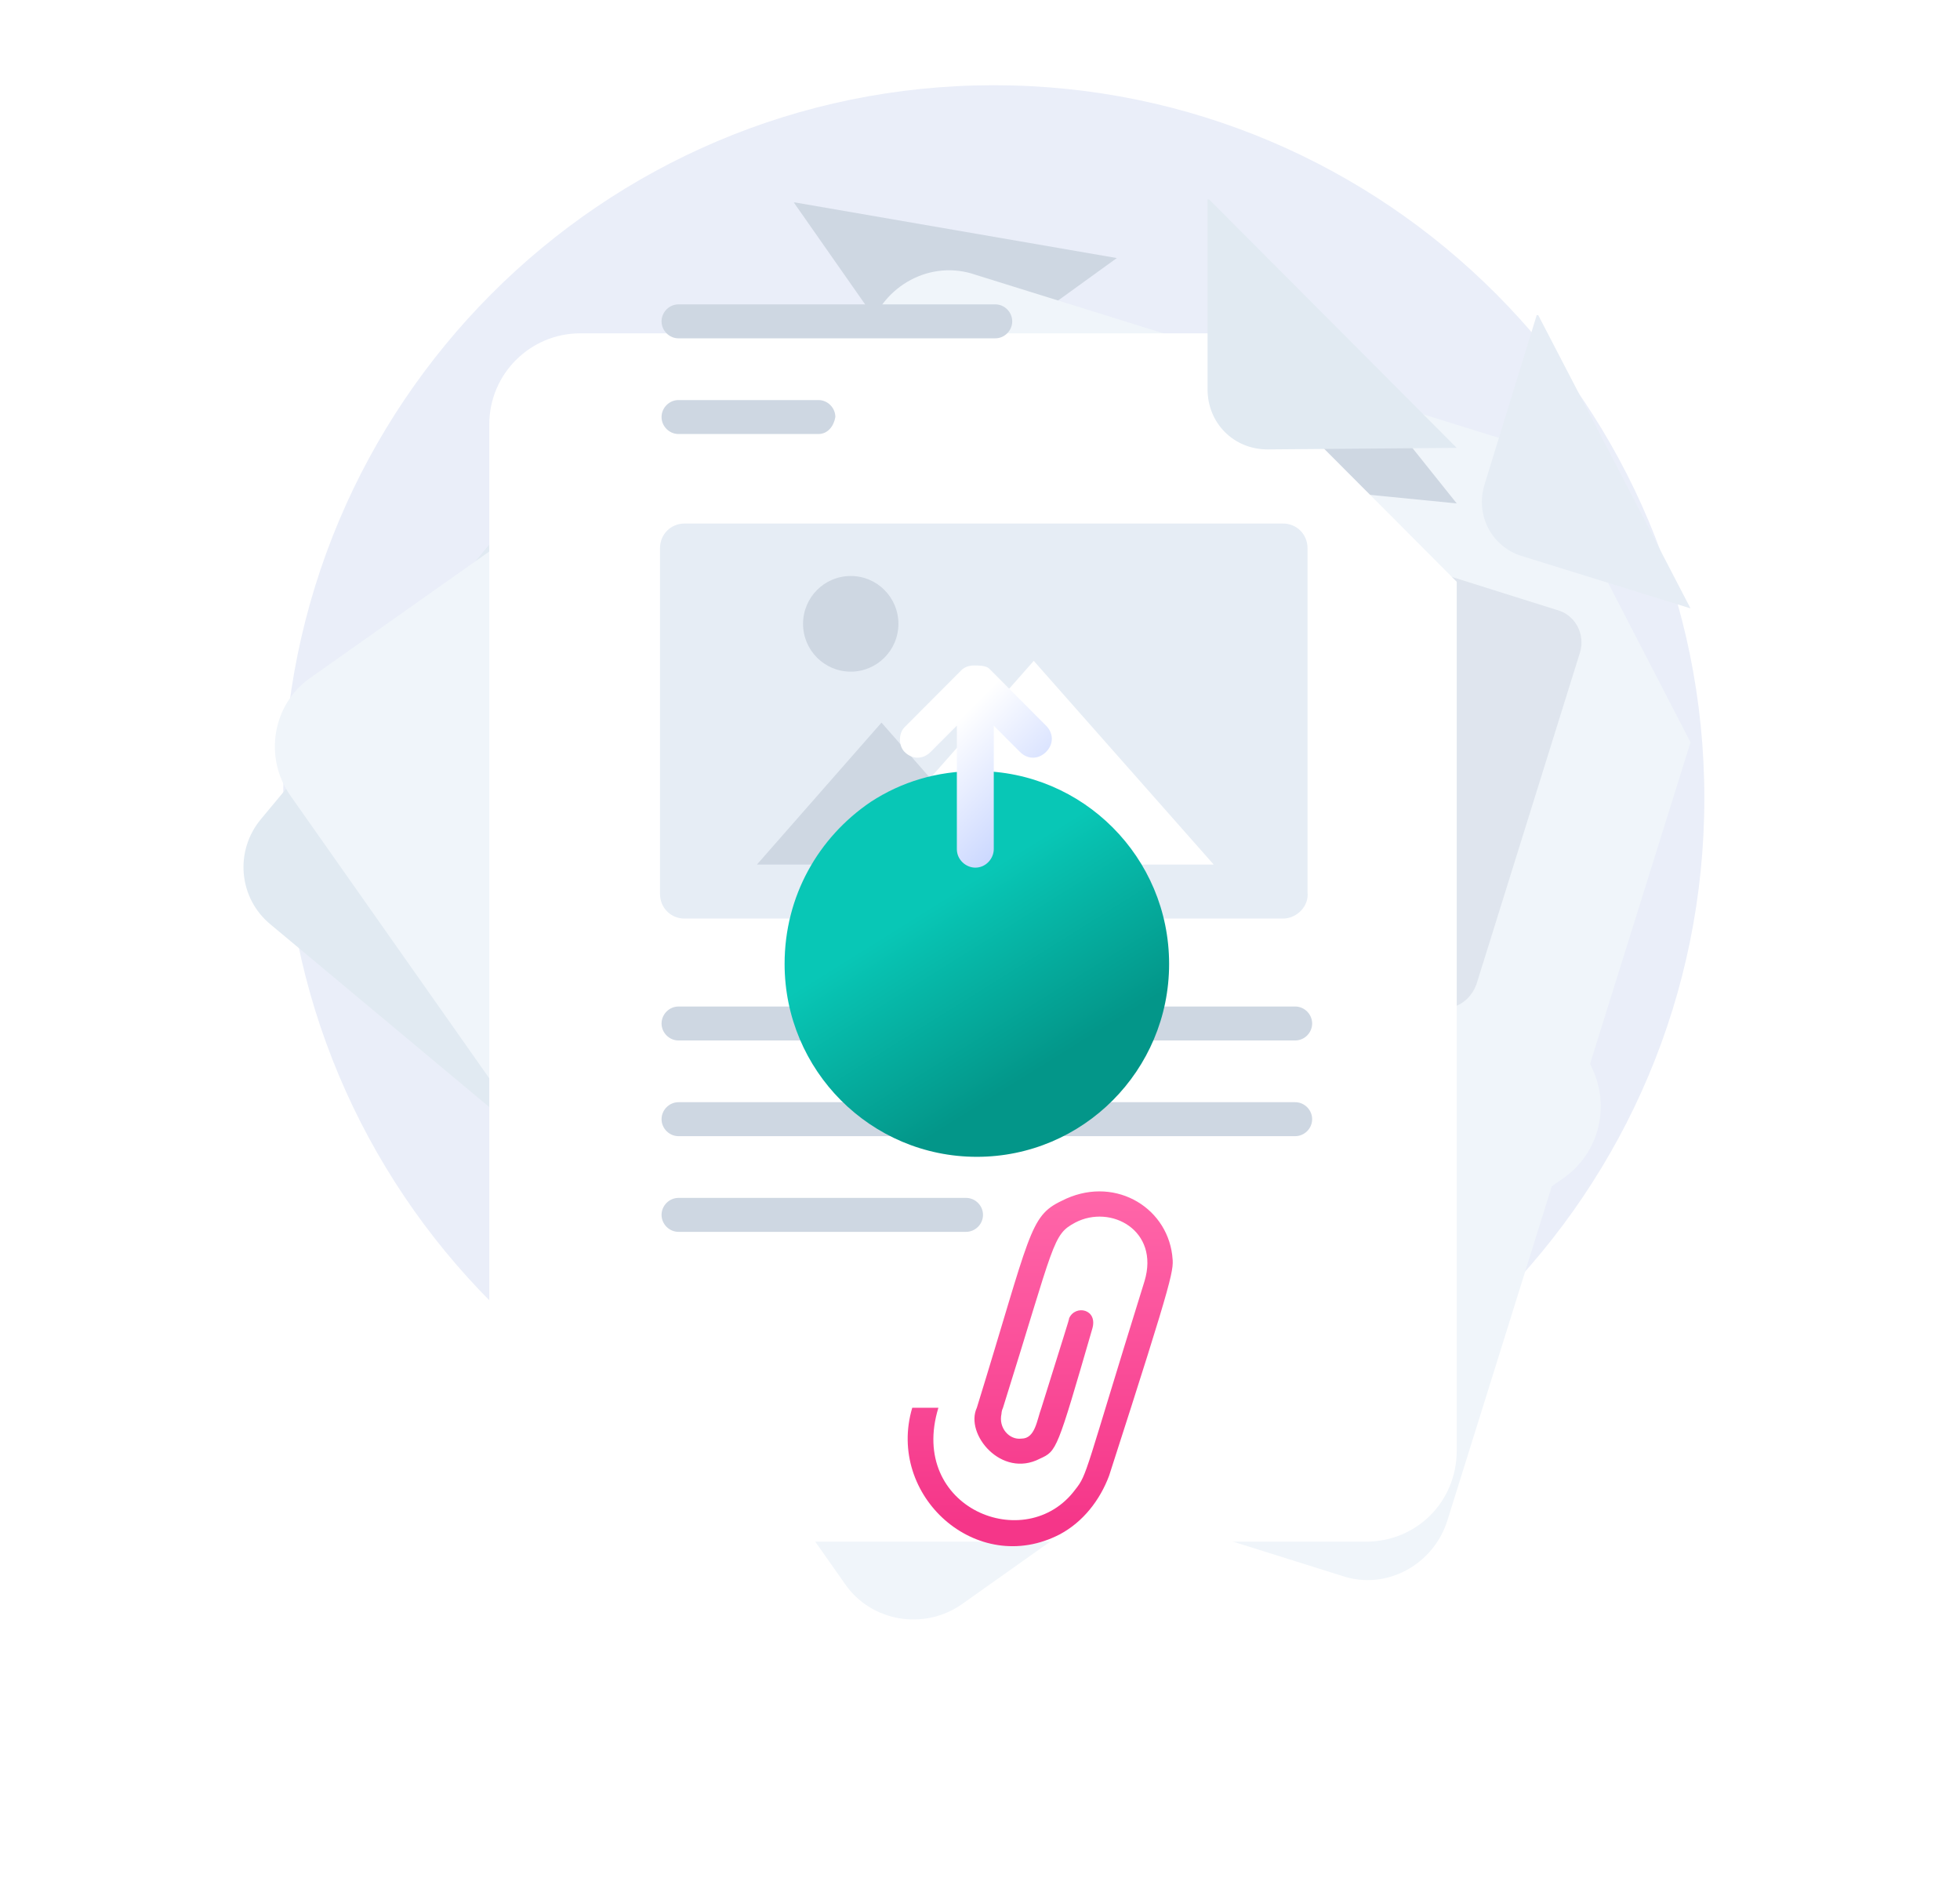 <svg width="161" height="156" viewBox="0 0 161 156" fill="none" xmlns="http://www.w3.org/2000/svg">
<path d="M81.631 124.121C113.868 124.121 140 97.902 140 65.56C140 33.218 113.868 7 81.631 7C49.395 7 23.262 33.218 23.262 65.56C23.262 97.902 49.395 124.121 81.631 124.121Z" fill="#EAEEF9"/>
<path d="M72.535 32.098L117.891 69.997C120.544 72.152 120.923 76.081 118.649 78.743L84.411 119.811C82.263 122.473 78.346 122.854 75.693 120.572L22.252 75.954C19.598 73.8 19.219 69.87 21.494 67.209L48.909 34.252L72.535 32.098Z" fill="#E1EAF2"/>
<path d="M72.535 32.098L64.323 42.111C62.933 43.759 60.406 44.013 58.637 42.492L48.783 34.252L72.535 32.098Z" fill="#CED7E2"/>
<g filter="url(#filter0_d_180_36748)">
<path d="M128.503 85.714L124.713 88.376L79.105 120.698C75.946 122.979 71.524 122.219 69.376 119.05L23.894 54.406C21.62 51.237 22.378 46.8 25.536 44.645L65.207 16.633L91.739 21.196L126.229 70.123L130.272 75.827C132.42 79.123 131.662 83.432 128.503 85.714Z" fill="#F0F5FA"/>
</g>
<path d="M91.738 21.196L79.989 29.689C77.967 31.209 75.061 30.703 73.546 28.548L65.207 16.633H65.333L91.738 21.196Z" fill="#CED7E2"/>
<path d="M128.503 85.716L124.713 88.378V70.125H126.103L130.146 75.829C132.42 79.124 131.662 83.434 128.503 85.716Z" fill="#CED7E2"/>
<g filter="url(#filter1_d_180_36748)">
<path d="M138.863 49.971L118.902 113.855C117.764 117.531 113.848 119.686 110.184 118.418L52.447 100.292C48.783 99.151 46.761 95.222 47.898 91.419L71.398 16.128C72.535 12.452 76.451 10.297 80.115 11.564L126.482 26.014" fill="#F0F5FA"/>
</g>
<path opacity="0.5" d="M129.767 53.646L121.302 80.771C120.797 82.292 119.281 83.179 117.765 82.672L66.597 66.575C65.081 66.067 64.197 64.546 64.702 63.025L73.167 35.9C73.672 34.379 75.188 33.492 76.704 33.999L127.872 50.096C129.388 50.477 130.272 52.124 129.767 53.646Z" fill="#CED7E2"/>
<path d="M138.863 49.97L124.966 45.66C122.565 44.9 121.176 42.365 121.934 39.83L126.229 25.887H126.356L138.863 49.97Z" fill="#E6EDF5"/>
<path d="M119.66 41.349L104.246 39.828C101.593 39.575 99.572 37.167 99.951 34.378L101.593 18.914H101.719L119.66 41.349Z" fill="#CED7E2"/>
<g filter="url(#filter2_d_180_36748)">
<path d="M119.66 36.786V108.149C119.66 112.332 116.375 115.627 112.206 115.627H47.646C43.477 115.627 40.192 112.332 40.192 108.149V23.857C40.192 19.674 43.603 16.379 47.646 16.379H99.319L119.66 36.786Z" fill="white"/>
</g>
<path d="M119.659 36.786L104.12 36.913C101.34 36.913 99.192 34.758 99.192 31.97V16.379H99.319L119.659 36.786Z" fill="#E1EAF2"/>
<path d="M105.383 75.449H56.237C55.1 75.449 54.215 74.562 54.215 73.421V45.028C54.215 43.887 55.1 43 56.237 43H105.383C106.52 43 107.404 43.887 107.404 45.028V73.294C107.531 74.435 106.52 75.449 105.383 75.449Z" fill="#E6EDF5"/>
<path d="M82.642 71.013H62.175L72.408 59.352L82.642 71.013Z" fill="#CED7E2"/>
<path d="M99.698 71.013H70.134L84.916 54.281L99.698 71.013Z" fill="white"/>
<path d="M69.882 55.167C72.045 55.167 73.798 53.408 73.798 51.238C73.798 49.068 72.045 47.309 69.882 47.309C67.719 47.309 65.965 49.068 65.965 51.238C65.965 53.408 67.719 55.167 69.882 55.167Z" fill="#CED7E2"/>
<path d="M106.394 85.46H55.731C54.974 85.46 54.342 84.827 54.342 84.066C54.342 83.306 54.974 82.672 55.731 82.672H106.394C107.152 82.672 107.784 83.306 107.784 84.066C107.784 84.827 107.152 85.46 106.394 85.46Z" fill="#CED7E2"/>
<path d="M106.394 93.32H55.731C54.974 93.32 54.342 92.686 54.342 91.925C54.342 91.165 54.974 90.531 55.731 90.531H106.394C107.152 90.531 107.784 91.165 107.784 91.925C107.784 92.686 107.152 93.32 106.394 93.32Z" fill="#CED7E2"/>
<path d="M80.747 99.785C80.747 100.545 80.115 101.179 79.357 101.179H55.731C54.974 101.179 54.342 100.545 54.342 99.785C54.342 99.024 54.974 98.391 55.731 98.391H79.357C80.115 98.391 80.747 99.024 80.747 99.785Z" fill="#CED7E2"/>
<path d="M81.757 27.789H55.731C54.974 27.789 54.342 27.155 54.342 26.394C54.342 25.634 54.974 25 55.731 25H81.757C82.516 25 83.147 25.634 83.147 26.394C83.147 27.155 82.516 27.789 81.757 27.789Z" fill="#CED7E2"/>
<path d="M67.228 35.648H55.731C54.974 35.648 54.342 35.014 54.342 34.254C54.342 33.493 54.974 32.859 55.731 32.859H67.228C67.987 32.859 68.618 33.493 68.618 34.254C68.492 35.014 67.987 35.648 67.228 35.648Z" fill="#CED7E2"/>
<path d="M91.107 121.204C90.349 123.232 88.959 125.007 87.064 126.021C80.241 129.57 72.787 122.852 74.935 115.627H77.083C74.556 123.866 84.284 127.795 88.327 122.345C89.338 121.077 89.085 121.077 94.013 105.233C95.276 101.05 91.233 98.895 88.327 100.416C86.432 101.43 86.685 101.937 82.389 115.627C82.263 115.88 82.263 116.134 82.263 116.134C82.01 117.275 82.895 118.289 83.905 118.162C85.042 118.162 85.169 116.641 85.548 115.627C87.443 109.543 87.822 108.402 87.822 108.275C88.327 107.134 90.222 107.515 89.717 109.162C86.811 119.176 86.811 119.176 85.421 119.81C82.263 121.457 79.231 117.782 80.241 115.627C84.663 101.304 84.537 99.909 87.19 98.642C91.359 96.487 95.781 99.022 96.287 103.078C96.413 104.346 96.666 103.965 91.107 121.204Z" fill="url(#paint0_linear_180_36748)"/>
<g filter="url(#filter3_d_180_36748)">
<path d="M71.524 49.59C74.051 47.942 76.957 47.055 80.242 47.055C88.959 47.055 96.034 54.153 96.034 62.899C96.034 71.645 88.959 78.743 80.242 78.743C71.524 78.743 64.449 71.645 64.449 62.899C64.449 57.322 67.228 52.505 71.524 49.59Z" fill="url(#paint1_linear_180_36748)"/>
</g>
<path d="M81.252 54.914L85.927 59.604C86.558 60.237 86.558 61.125 85.927 61.758C85.295 62.392 84.41 62.392 83.779 61.758L81.631 59.604V69.744C81.631 70.504 80.999 71.265 80.115 71.265C79.357 71.265 78.599 70.631 78.599 69.744V59.604L76.451 61.758C75.819 62.392 74.935 62.392 74.303 61.758C74.051 61.505 73.924 61.125 73.924 60.744C73.924 60.364 74.051 59.984 74.303 59.73L78.978 55.04C79.231 54.787 79.61 54.66 79.989 54.66C80.368 54.66 80.999 54.66 81.252 54.914Z" fill="url(#paint2_linear_180_36748)"/>
<defs>
<filter id="filter0_d_180_36748" x="0.579" y="5.633" width="152.91" height="149.383" filterUnits="userSpaceOnUse" color-interpolation-filters="sRGB">
<feFlood flood-opacity="0" result="BackgroundImageFix"/>
<feColorMatrix in="SourceAlpha" type="matrix" values="0 0 0 0 0 0 0 0 0 0 0 0 0 0 0 0 0 0 127 0" result="hardAlpha"/>
<feOffset dy="11"/>
<feGaussianBlur stdDeviation="11"/>
<feColorMatrix type="matrix" values="0 0 0 0 0.398 0 0 0 0 0.477 0 0 0 0 0.575 0 0 0 0.18 0"/>
<feBlend mode="normal" in2="BackgroundImageFix" result="effect1_dropShadow_180_36748"/>
<feBlend mode="normal" in="SourceGraphic" in2="effect1_dropShadow_180_36748" result="shape"/>
</filter>
<filter id="filter1_d_180_36748" x="25.582" y="0.199" width="135.281" height="151.586" filterUnits="userSpaceOnUse" color-interpolation-filters="sRGB">
<feFlood flood-opacity="0" result="BackgroundImageFix"/>
<feColorMatrix in="SourceAlpha" type="matrix" values="0 0 0 0 0 0 0 0 0 0 0 0 0 0 0 0 0 0 127 0" result="hardAlpha"/>
<feOffset dy="11"/>
<feGaussianBlur stdDeviation="11"/>
<feColorMatrix type="matrix" values="0 0 0 0 0.398 0 0 0 0 0.477 0 0 0 0 0.575 0 0 0 0.18 0"/>
<feBlend mode="normal" in2="BackgroundImageFix" result="effect1_dropShadow_180_36748"/>
<feBlend mode="normal" in="SourceGraphic" in2="effect1_dropShadow_180_36748" result="shape"/>
</filter>
<filter id="filter2_d_180_36748" x="18.192" y="5.379" width="123.468" height="143.25" filterUnits="userSpaceOnUse" color-interpolation-filters="sRGB">
<feFlood flood-opacity="0" result="BackgroundImageFix"/>
<feColorMatrix in="SourceAlpha" type="matrix" values="0 0 0 0 0 0 0 0 0 0 0 0 0 0 0 0 0 0 127 0" result="hardAlpha"/>
<feOffset dy="11"/>
<feGaussianBlur stdDeviation="11"/>
<feColorMatrix type="matrix" values="0 0 0 0 0.398 0 0 0 0 0.477 0 0 0 0 0.575 0 0 0 0.18 0"/>
<feBlend mode="normal" in2="BackgroundImageFix" result="effect1_dropShadow_180_36748"/>
<feBlend mode="normal" in="SourceGraphic" in2="effect1_dropShadow_180_36748" result="shape"/>
</filter>
<filter id="filter3_d_180_36748" x="38.41" y="37.29" width="83.663" height="83.766" filterUnits="userSpaceOnUse" color-interpolation-filters="sRGB">
<feFlood flood-opacity="0" result="BackgroundImageFix"/>
<feColorMatrix in="SourceAlpha" type="matrix" values="0 0 0 0 0 0 0 0 0 0 0 0 0 0 0 0 0 0 127 0" result="hardAlpha"/>
<feOffset dy="16.274"/>
<feGaussianBlur stdDeviation="13.02"/>
<feColorMatrix type="matrix" values="0 0 0 0 0.113 0 0 0 0 0.296 0 0 0 0 1 0 0 0 0.22 0"/>
<feBlend mode="normal" in2="BackgroundImageFix" result="effect1_dropShadow_180_36748"/>
<feBlend mode="normal" in="SourceGraphic" in2="effect1_dropShadow_180_36748" result="shape"/>
</filter>
<linearGradient id="paint0_linear_180_36748" x1="85.433" y1="98.094" x2="85.433" y2="125.003" gradientUnits="userSpaceOnUse">
<stop stop-color="#FF66A9"/>
<stop offset="1" stop-color="#F53689"/>
</linearGradient>
<linearGradient id="paint1_linear_180_36748" x1="78.514" y1="56.871" x2="87.036" y2="70.525" gradientUnits="userSpaceOnUse">
<stop stop-color="#08C7B6"/>
<stop offset="1" stop-color="#039689"/>
</linearGradient>
<linearGradient id="paint2_linear_180_36748" x1="86.095" y1="68.768" x2="77.579" y2="60.279" gradientUnits="userSpaceOnUse">
<stop offset="0.011" stop-color="#C2D1FF"/>
<stop offset="1" stop-color="white"/>
</linearGradient>
</defs>
</svg>
